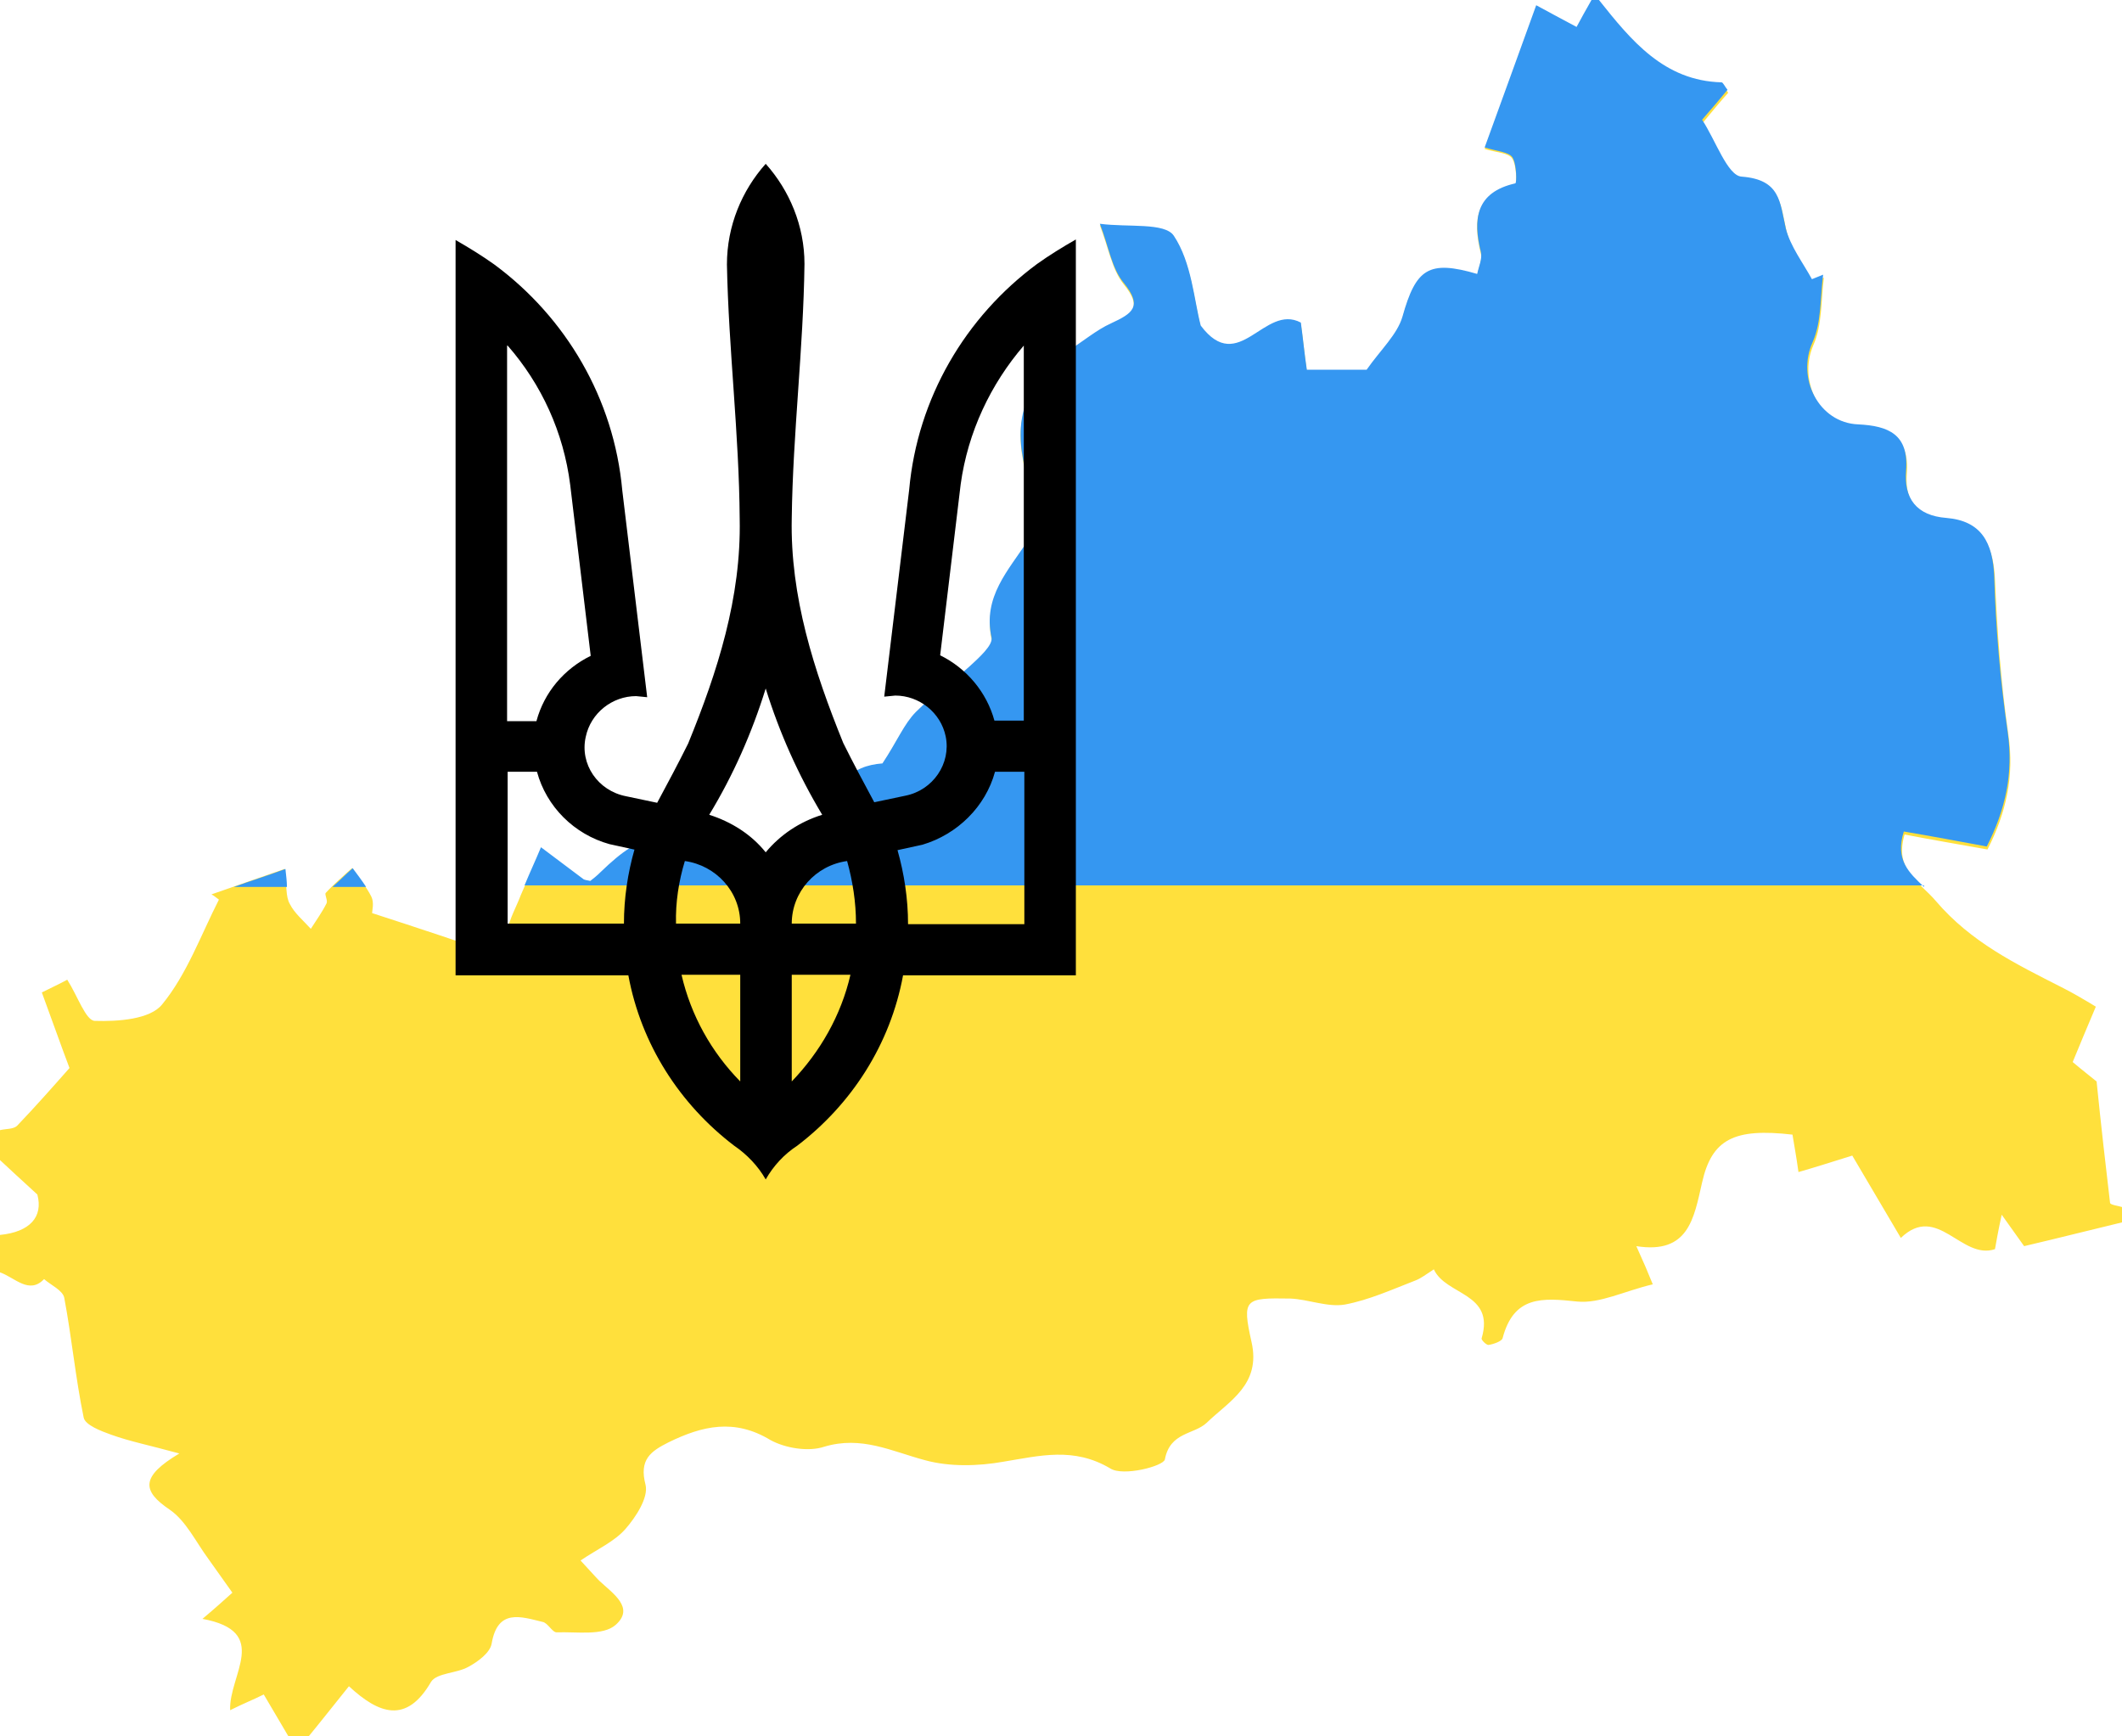 <svg width="88" height="72" viewBox="0 0 88 72" fill="none" xmlns="http://www.w3.org/2000/svg">
<g clip-path="url(#clip0_938_266)">
<path d="M0 52.759C0 52.231 0 51.734 0 51.207C1.239 51.083 1.797 50.462 1.549 49.531C0.868 48.91 0.434 48.507 0 48.103C0 47.7 0 47.266 0 46.862C0.248 46.8 0.558 46.831 0.713 46.676C1.456 45.9 2.169 45.093 2.882 44.286C2.541 43.386 2.169 42.331 1.735 41.152C2.107 40.965 2.51 40.779 2.789 40.624C3.223 41.307 3.563 42.331 3.935 42.331C4.896 42.362 6.228 42.269 6.724 41.648C7.746 40.407 8.335 38.762 9.079 37.303C8.986 37.241 8.893 37.148 8.769 37.086C9.761 36.745 10.721 36.403 11.806 36.031C11.899 36.714 11.837 37.179 12.023 37.49C12.208 37.862 12.58 38.172 12.89 38.514C13.107 38.172 13.355 37.831 13.541 37.459C13.603 37.334 13.448 37.086 13.51 37.024C13.851 36.652 14.223 36.341 14.594 36C14.873 36.403 15.183 36.745 15.4 37.179C15.524 37.428 15.431 37.769 15.431 37.862C17.352 38.483 19.118 39.072 21.008 39.724C21.008 39.569 20.947 39.072 21.039 38.607C21.132 38.079 21.411 37.614 21.597 37.117C21.876 36.465 22.155 35.845 22.434 35.193C23.023 35.627 23.58 36.062 24.169 36.496C24.231 36.559 24.355 36.559 24.479 36.59C24.634 36.465 24.789 36.341 24.913 36.217C26.741 34.479 27.547 34.448 29.591 35.876C29.963 36.124 30.676 36.155 31.141 36C32.442 35.596 33.682 35.038 35.138 34.479C34.332 32.586 35.324 31.841 36.594 31.717C37.183 30.755 37.493 30.072 37.989 29.576C38.67 28.862 39.507 28.334 40.22 27.683C40.592 27.341 41.18 26.814 41.118 26.503C40.778 24.797 41.831 23.741 42.606 22.5C42.791 22.221 43.132 21.817 43.07 21.569C42.606 19.738 41.738 17.907 42.916 16.014C42.977 15.921 42.73 15.641 42.73 15.455C42.761 15.021 42.853 14.586 42.947 14.059C43.597 14.369 44 14.586 44.186 14.679C44.899 14.214 45.456 13.748 46.076 13.469C46.944 13.066 47.408 12.786 46.603 11.793C46.107 11.172 45.983 10.303 45.611 9.341C46.758 9.496 48.307 9.279 48.679 9.838C49.422 10.955 49.516 12.507 49.794 13.562C51.344 15.672 52.428 12.631 53.947 13.438C54.039 14.09 54.101 14.741 54.194 15.393C55.186 15.393 56.053 15.393 56.673 15.393C57.262 14.555 57.944 13.934 58.161 13.19C58.718 11.203 59.245 10.831 61.259 11.421C61.321 11.11 61.476 10.8 61.414 10.521C61.073 9.155 61.166 8.038 62.839 7.665C62.901 7.665 62.901 6.859 62.715 6.579C62.561 6.331 62.065 6.331 61.569 6.176C62.282 4.221 62.963 2.359 63.707 0.279C64.234 0.559 64.73 0.807 65.38 1.179C65.566 0.807 65.783 0.434 66 0.062C66.093 0.062 66.217 0.062 66.31 0.062C67.673 1.738 69.006 3.414 71.422 3.538C71.484 3.538 71.546 3.693 71.67 3.848C71.361 4.19 71.051 4.562 70.617 5.09C71.144 5.928 71.67 7.417 72.259 7.448C73.87 7.541 73.839 8.503 74.087 9.59C74.273 10.334 74.8 10.986 75.172 11.7C75.327 11.638 75.482 11.576 75.637 11.514C75.513 12.445 75.575 13.469 75.203 14.307C74.552 15.796 75.482 17.659 77.093 17.721C78.332 17.783 79.2 18.124 79.076 19.645C78.983 20.793 79.51 21.476 80.749 21.6C82.206 21.724 82.67 22.624 82.732 24.021C82.825 26.193 82.98 28.334 83.29 30.476C83.538 32.183 83.197 33.703 82.422 35.224C81.214 35.007 80.099 34.821 78.983 34.603C78.549 36.093 79.572 36.528 80.284 37.365C81.741 39.072 83.6 39.972 85.49 40.934C85.986 41.183 86.451 41.462 86.915 41.741C86.544 42.61 86.265 43.293 85.955 44.038C86.358 44.379 86.761 44.69 86.947 44.845C87.132 46.676 87.318 48.29 87.504 49.872C87.504 49.965 87.845 49.996 88.031 50.059C88.031 50.276 88.031 50.462 88.031 50.679C86.73 50.99 85.397 51.331 83.941 51.672C83.786 51.455 83.476 51.021 83.011 50.369C82.856 51.083 82.794 51.455 82.732 51.797C81.338 52.262 80.347 49.872 78.828 51.331C78.115 50.121 77.403 48.91 76.814 47.917C75.823 48.227 75.234 48.414 74.583 48.6C74.49 47.917 74.397 47.452 74.335 47.048C71.918 46.769 70.989 47.234 70.586 49.034C70.245 50.524 70.028 52.014 67.859 51.672C68.169 52.355 68.355 52.79 68.541 53.255C67.363 53.534 66.341 54.062 65.411 53.969C63.955 53.814 62.778 53.721 62.313 55.49C62.282 55.614 61.941 55.738 61.724 55.769C61.631 55.769 61.414 55.552 61.445 55.49C62.003 53.596 59.958 53.721 59.462 52.634C59.121 52.852 58.935 53.007 58.687 53.1C57.727 53.472 56.766 53.907 55.775 54.093C55.062 54.217 54.256 53.876 53.513 53.845C51.623 53.814 51.499 53.845 51.901 55.645C52.304 57.414 50.972 58.096 50.042 58.996C49.516 59.493 48.524 59.369 48.307 60.517C48.245 60.797 46.572 61.231 46.045 60.89C44.527 59.99 43.132 60.362 41.614 60.61C40.561 60.797 39.383 60.828 38.361 60.548C36.966 60.176 35.727 59.524 34.178 59.99C33.527 60.207 32.566 60.052 31.947 59.71C30.459 58.81 29.127 59.121 27.732 59.803C26.989 60.176 26.493 60.517 26.772 61.572C26.896 62.1 26.369 62.907 25.935 63.403C25.47 63.931 24.758 64.241 24.076 64.707C24.51 65.172 24.665 65.359 24.851 65.545C25.408 66.072 26.338 66.662 25.532 67.376C25.006 67.841 23.921 67.655 23.084 67.686C22.899 67.686 22.713 67.283 22.496 67.252C21.597 67.034 20.637 66.693 20.389 68.152C20.327 68.524 19.831 68.897 19.428 69.114C18.932 69.393 18.127 69.362 17.879 69.734C16.856 71.503 15.71 71.069 14.47 69.921C13.82 70.728 13.262 71.441 12.673 72.155C12.456 72.155 12.27 72.155 12.053 72.155C11.682 71.534 11.31 70.883 10.938 70.262C10.504 70.479 10.101 70.634 9.544 70.914C9.482 69.455 11.248 67.655 8.397 67.127C8.986 66.631 9.358 66.29 9.637 66.041C9.265 65.514 8.955 65.079 8.645 64.645C8.118 63.931 7.715 63.062 7.034 62.596C5.887 61.821 5.825 61.231 7.437 60.269C6.197 59.928 5.392 59.772 4.617 59.493C4.183 59.338 3.532 59.09 3.47 58.779C3.13 57.134 2.975 55.459 2.665 53.814C2.603 53.503 2.107 53.286 1.828 53.038C1.208 53.69 0.62 52.976 0 52.759Z" fill="#FFE03C"/>
<path d="M79.789 36.776C79.169 36.186 78.581 35.659 78.952 34.479C80.068 34.666 81.214 34.883 82.392 35.1C83.166 33.579 83.507 32.059 83.26 30.352C82.95 28.21 82.764 26.038 82.702 23.897C82.64 22.5 82.175 21.6 80.719 21.476C79.479 21.383 78.952 20.669 79.045 19.521C79.169 18 78.302 17.659 77.062 17.597C75.42 17.535 74.49 15.672 75.172 14.183C75.544 13.345 75.482 12.321 75.606 11.39C75.451 11.452 75.296 11.514 75.141 11.576C74.769 10.893 74.243 10.21 74.057 9.466C73.809 8.379 73.84 7.448 72.228 7.324C71.64 7.293 71.144 5.803 70.586 4.966C71.02 4.469 71.33 4.097 71.64 3.724C71.516 3.569 71.454 3.414 71.392 3.414C69.006 3.352 67.643 1.676 66.31 0C66.217 0 66.093 0 66 0C65.783 0.372 65.567 0.776 65.381 1.117C64.73 0.776 64.234 0.497 63.707 0.217C62.964 2.266 62.282 4.159 61.569 6.114C62.065 6.269 62.561 6.3 62.716 6.517C62.902 6.797 62.902 7.603 62.84 7.603C61.197 7.976 61.074 9.093 61.414 10.459C61.476 10.738 61.322 11.048 61.26 11.359C59.245 10.769 58.719 11.141 58.161 13.128C57.944 13.872 57.262 14.493 56.674 15.331C56.054 15.331 55.186 15.331 54.195 15.331C54.102 14.71 54.04 14.059 53.947 13.376C52.428 12.569 51.375 15.61 49.795 13.5C49.516 12.445 49.423 10.893 48.679 9.776C48.307 9.217 46.789 9.434 45.612 9.279C45.983 10.241 46.107 11.141 46.603 11.731C47.409 12.724 46.944 13.003 46.076 13.407C45.457 13.686 44.93 14.152 44.186 14.617C44 14.524 43.597 14.307 42.947 13.997C42.854 14.524 42.761 14.959 42.73 15.393C42.73 15.579 42.978 15.859 42.916 15.952C41.738 17.845 42.606 19.645 43.071 21.507C43.133 21.755 42.792 22.128 42.606 22.438C41.831 23.648 40.747 24.735 41.119 26.441C41.181 26.752 40.592 27.279 40.22 27.621C39.507 28.272 38.671 28.831 37.989 29.514C37.493 30.01 37.214 30.724 36.595 31.655C35.324 31.748 34.302 32.493 35.138 34.417C33.713 34.976 32.443 35.535 31.141 35.938C30.676 36.093 29.964 36.062 29.592 35.814C27.516 34.386 26.71 34.417 24.913 36.155C24.758 36.31 24.603 36.434 24.479 36.528C24.355 36.496 24.231 36.497 24.169 36.434C23.581 36 23.023 35.566 22.434 35.131C22.217 35.659 21.969 36.186 21.752 36.714H79.789V36.776Z" fill="#3597F1"/>
<path d="M11.899 36.776C11.899 36.559 11.868 36.31 11.837 36.031C11.093 36.31 10.38 36.528 9.699 36.776H11.899Z" fill="#3597F1"/>
<path d="M15.183 36.776C14.998 36.497 14.812 36.248 14.626 36C14.347 36.248 14.068 36.528 13.789 36.776H15.183Z" fill="#3597F1"/>
<path fill-rule="evenodd" clip-rule="evenodd" d="M31.754 6.792C30.767 7.898 30.146 9.365 30.146 10.968C30.215 14.488 30.652 17.987 30.675 21.507C30.744 24.78 29.756 27.849 28.539 30.828C28.125 31.663 27.689 32.476 27.253 33.288L25.966 33.017C24.795 32.792 24.037 31.686 24.29 30.557C24.497 29.564 25.392 28.865 26.38 28.865L26.839 28.91L25.806 20.334C25.461 16.52 23.463 13.157 20.5 10.968C19.995 10.607 19.444 10.268 18.893 9.952V40.442H26.058C26.587 43.309 28.194 45.791 30.445 47.506C30.973 47.867 31.433 48.342 31.754 48.906C32.076 48.342 32.512 47.867 33.063 47.506C35.314 45.791 36.922 43.309 37.45 40.442H44.616V9.93C44.064 10.245 43.513 10.584 43.008 10.945C40.045 13.134 38.047 16.497 37.703 20.311L36.669 28.887L37.128 28.842C38.116 28.842 39.012 29.542 39.218 30.535C39.448 31.663 38.69 32.769 37.542 32.995L36.256 33.266C35.819 32.453 35.383 31.641 34.969 30.806C33.752 27.804 32.765 24.735 32.834 21.485C32.88 17.964 33.316 14.466 33.362 10.945C33.362 9.365 32.742 7.898 31.754 6.792ZM21.052 14.33C22.453 15.933 23.371 17.919 23.647 20.108L24.497 27.195C23.394 27.736 22.567 28.707 22.246 29.903H21.029V14.33H21.052ZM42.457 14.33V29.88H41.239C40.918 28.707 40.091 27.714 38.989 27.172L39.839 20.085C40.137 17.919 41.079 15.933 42.457 14.33ZM31.754 28.549C32.328 30.399 33.109 32.137 34.097 33.785C33.155 34.078 32.351 34.62 31.754 35.342C31.157 34.597 30.33 34.078 29.412 33.785C30.399 32.16 31.18 30.399 31.754 28.549ZM21.052 32.002H22.269C22.659 33.446 23.808 34.597 25.277 35.003L26.311 35.229C26.035 36.2 25.875 37.238 25.875 38.298H21.052V32.002ZM41.263 32.002H42.48V38.321H37.657C37.657 37.26 37.496 36.222 37.22 35.252L38.254 35.026C39.701 34.597 40.872 33.446 41.263 32.002ZM28.401 35.703C29.687 35.883 30.698 36.967 30.698 38.298H28.034C28.011 37.418 28.148 36.538 28.401 35.703ZM35.13 35.703C35.36 36.538 35.498 37.396 35.498 38.298H32.834C32.834 36.989 33.821 35.883 35.13 35.703ZM28.263 40.42H30.698V44.843C29.503 43.625 28.654 42.112 28.263 40.42ZM32.834 40.42H35.268C34.878 42.112 34.005 43.625 32.834 44.843V40.42Z" fill="black"/>
</g>
<defs>
<clipPath id="clip0_938_266">
<rect width="88" height="72" fill="white"/>
</clipPath>
</defs>
</svg>
